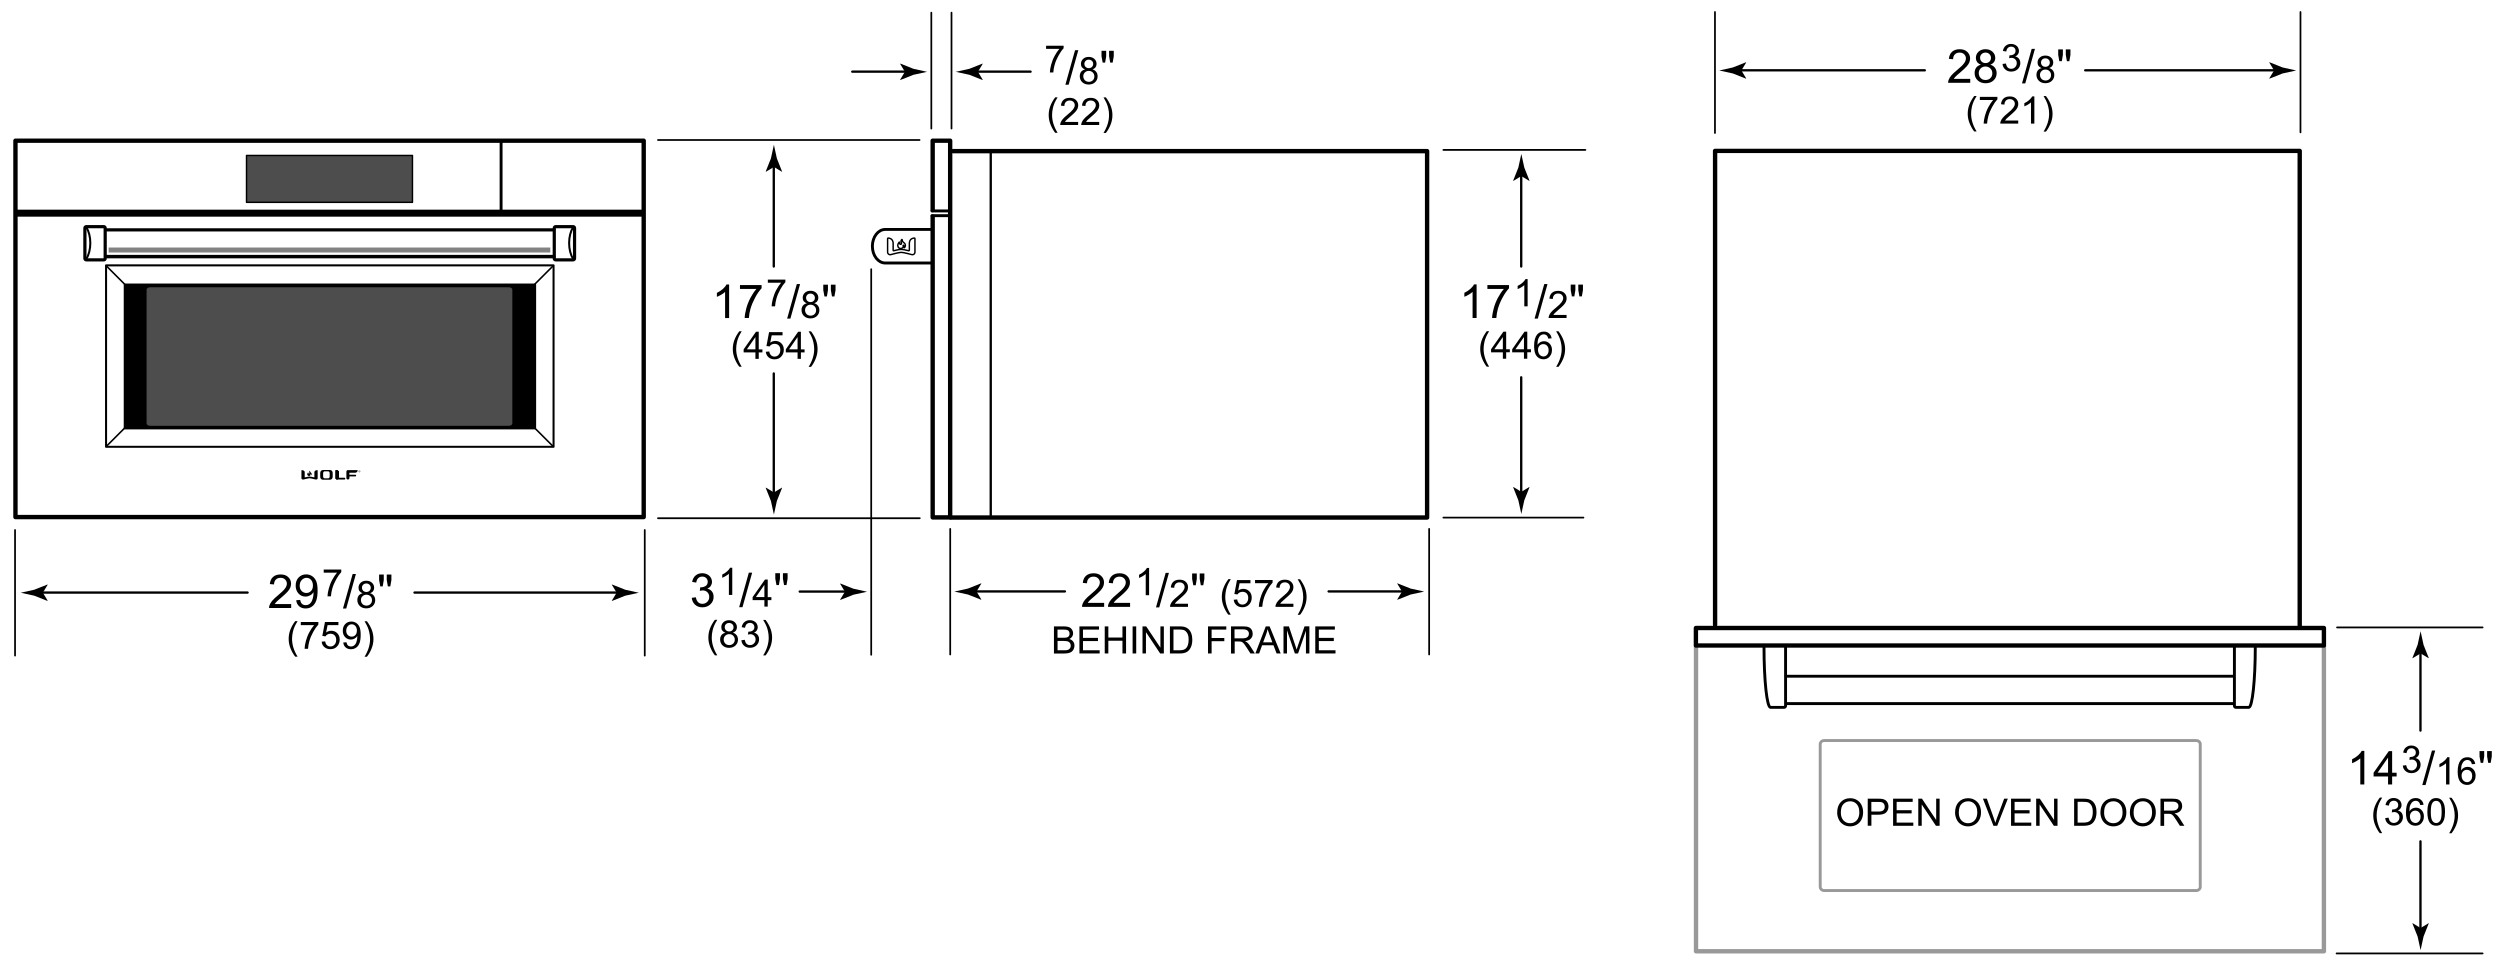 <svg version="1.1" id="Illus" xmlns="http://www.w3.org/2000/svg" x="0" y="0" width="428.77" height="165.83" xml:space="preserve" enable-background="new 0 0 428.77 165.83"><style>.st2,.st3,.st4,.st5,.st6{fill:none;stroke:#000;stroke-width:.4;stroke-linecap:round;stroke-linejoin:round}.st3,.st4,.st5,.st6{stroke-width:.3}.st4,.st5,.st6{stroke-width:.5}.st5,.st6{stroke-width:.75}.st6{stroke-width:.25}.st8{fill-rule:evenodd;clip-rule:evenodd}.st11,.st14,.st9{fill:none;stroke:#000;stroke-width:.35;stroke-linecap:round;stroke-linejoin:round}.st11,.st14{stroke-width:.275}.st14{stroke-width:.55}</style><polyline points="398.57,110.71 398.57,163.15 290.88,163.15 290.88,110.71" style="fill:none;stroke:#999;stroke-width:.75;stroke-linecap:round;stroke-linejoin:round"/><path d="M315.09 139.37c0-.77.21-1.38.62-1.81.42-.44.95-.66 1.61-.66.43 0 .82.1 1.16.31.35.21.61.49.79.86s.27.78.27 1.25-.1.89-.29 1.27c-.19.37-.46.65-.81.85-.35.19-.73.29-1.13.29-.44 0-.83-.11-1.17-.32-.34-.21-.61-.5-.78-.87s-.27-.76-.27-1.17zm.63.01c0 .56.15 1 .45 1.33.3.32.68.48 1.13.48.46 0 .85-.16 1.14-.49.3-.33.45-.79.45-1.39 0-.38-.06-.71-.19-.99s-.31-.5-.56-.66c-.25-.16-.52-.23-.83-.23-.44 0-.81.15-1.12.45-.31.3-.47.8-.47 1.5zM320.33 141.63v-4.65h1.76c.31 0 .54.02.71.04.23.04.42.11.58.22.15.11.28.26.37.45.09.19.14.4.14.63 0 .4-.13.73-.38 1s-.71.41-1.36.41h-1.19v1.89h-.63zm.62-2.44h1.2c.4 0 .68-.07.85-.22.17-.15.25-.36.25-.62 0-.19-.05-.36-.15-.5s-.23-.23-.39-.27c-.1-.03-.29-.04-.57-.04h-1.19v1.65zM324.68 141.63v-4.65h3.36v.55h-2.75v1.42h2.57v.55h-2.57v1.58h2.86v.55h-3.47zM329 141.63v-4.65h.63l2.44 3.65v-3.65h.59v4.65h-.63l-2.44-3.66v3.66H329zM335.31 139.37c0-.77.21-1.38.62-1.81.41-.44.95-.66 1.61-.66.43 0 .82.1 1.16.31s.61.49.79.86c.18.37.27.78.27 1.25s-.09.89-.29 1.27-.46.65-.81.85-.73.29-1.13.29c-.44 0-.83-.11-1.17-.32-.35-.21-.61-.5-.78-.87s-.27-.76-.27-1.17zm.64.01c0 .56.15 1 .45 1.33.3.32.68.48 1.13.48.46 0 .84-.16 1.14-.49.3-.33.45-.79.45-1.39 0-.38-.06-.71-.19-.99s-.32-.5-.56-.66c-.25-.16-.52-.23-.83-.23-.44 0-.81.15-1.12.45-.31.3-.47.8-.47 1.5zM341.89 141.63l-1.8-4.65h.67l1.21 3.38c.1.27.18.52.25.76.07-.25.16-.51.25-.76l1.26-3.38h.63l-1.82 4.65h-.65zM344.91 141.63v-4.65h3.36v.55h-2.75v1.42h2.57v.55h-2.57v1.58h2.86v.55h-3.47zM349.22 141.63v-4.65h.63l2.44 3.65v-3.65h.59v4.65h-.63l-2.44-3.66v3.66h-.59zM355.73 141.63v-4.65h1.6c.36 0 .64.02.83.07.27.06.49.17.68.33.25.21.43.47.55.79.12.32.18.69.18 1.11 0 .35-.04.67-.12.94-.08.27-.19.5-.32.68s-.27.32-.42.42-.34.18-.56.23-.47.08-.75.08h-1.67zm.61-.55h.99c.31 0 .55-.03.72-.09s.31-.14.42-.24c.15-.15.26-.34.34-.59.08-.25.12-.54.12-.9 0-.49-.08-.86-.24-1.12-.16-.26-.35-.44-.58-.53-.17-.06-.43-.09-.8-.09h-.98v3.56zM360.24 139.37c0-.77.21-1.38.62-1.81.41-.44.95-.66 1.61-.66.43 0 .82.1 1.16.31s.61.49.79.86c.18.37.27.78.27 1.25s-.09.89-.29 1.27-.46.65-.81.85-.73.29-1.13.29c-.44 0-.83-.11-1.17-.32-.34-.21-.61-.5-.78-.87s-.27-.76-.27-1.17zm.63.01c0 .56.15 1 .45 1.33.3.32.68.48 1.13.48.46 0 .84-.16 1.14-.49.3-.33.45-.79.45-1.39 0-.38-.06-.71-.19-.99s-.32-.5-.56-.66c-.25-.16-.52-.23-.83-.23-.44 0-.81.15-1.13.45-.3.3-.46.8-.46 1.5zM365.29 139.37c0-.77.21-1.38.62-1.81.42-.44.95-.66 1.61-.66.43 0 .82.1 1.16.31s.61.49.79.86c.18.37.27.78.27 1.25s-.09.89-.29 1.27-.46.65-.81.85c-.35.19-.73.29-1.13.29-.44 0-.83-.11-1.17-.32-.34-.21-.61-.5-.78-.87s-.27-.76-.27-1.17zm.64.01c0 .56.15 1 .45 1.33.3.32.68.48 1.13.48.46 0 .84-.16 1.14-.49.3-.33.45-.79.45-1.39 0-.38-.06-.71-.19-.99s-.32-.5-.56-.66c-.25-.16-.52-.23-.83-.23-.44 0-.81.15-1.12.45-.32.3-.47.8-.47 1.5zM370.54 141.63v-4.65h2.06c.42 0 .73.04.95.13.22.08.39.23.52.44s.19.45.19.7c0 .33-.11.61-.32.83-.21.23-.54.37-.99.43.16.08.29.16.37.23.18.17.35.37.51.62l.81 1.27h-.77l-.62-.97c-.18-.28-.33-.49-.44-.64-.12-.15-.22-.25-.31-.31s-.19-.1-.28-.12c-.07-.01-.18-.02-.34-.02h-.71v2.07h-.63zm.62-2.6h1.32c.28 0 .5-.03.66-.09.16-.06.28-.15.36-.28s.12-.27.12-.42c0-.22-.08-.4-.24-.54-.16-.14-.41-.21-.76-.21h-1.47v1.54z"/><path d="M377.36 127.64c0-.35-.29-.63-.64-.63h-63.9c-.35 0-.64.28-.64.63v24.46c0 .35.29.63.64.63h63.9c.35 0 .64-.28.64-.63v-24.46z" style="fill:none;stroke:#999;stroke-width:.5;stroke-linecap:round;stroke-linejoin:round"/><path d="M132.73 84.46l-1.37-.83-.03.05.89 2.24.51 2.34.51-2.34.89-2.24-.02-.05-1.38.83z"/><line class="st2" x1="132.71" y1="64.05" x2="132.71" y2="84.95"/><path d="M132.73 28.63l-1.37.83-.03-.05.89-2.24.51-2.34.51 2.34.89 2.24-.02.05-1.38-.83z"/><line class="st2" x1="132.71" y1="45.71" x2="132.71" y2="28.14"/><path d="M125.06 54.55h-.7v-4.48c-.17.16-.39.32-.67.48s-.52.28-.74.36v-.68c.39-.19.74-.41 1.03-.67s.5-.52.62-.77h.45v5.76zM126.91 49.57v-.68h3.71v.55c-.36.39-.73.9-1.08 1.55s-.63 1.3-.83 1.98c-.14.48-.23 1-.27 1.57h-.72c.01-.45.1-.99.27-1.63s.41-1.25.73-1.85.65-1.09 1.01-1.5h-2.82zM131.69 48.5v-.55h3.01v.44c-.3.32-.59.73-.88 1.26-.29.52-.52 1.06-.67 1.61-.11.39-.19.82-.22 1.28h-.59c.01-.37.08-.81.22-1.33s.33-1.02.59-1.5c.26-.48.53-.89.82-1.22h-2.28zM135 54.64l1.66-5.92h.56l-1.66 5.92H135zM138.37 52.02c-.24-.09-.41-.21-.53-.37s-.17-.35-.17-.58c0-.34.12-.62.36-.85.24-.23.57-.35.97-.35.41 0 .73.12.98.35s.37.52.37.86c0 .22-.06.4-.17.56s-.29.28-.52.37c.29.09.5.24.65.45.15.21.22.45.22.74 0 .4-.14.73-.42 1-.28.27-.65.41-1.11.41-.46 0-.83-.14-1.11-.41-.28-.27-.42-.61-.42-1.02 0-.3.08-.56.23-.76s.39-.32.67-.4zm-.3 1.18c0 .16.04.32.12.47s.19.27.34.35.32.12.49.12c.27 0 .5-.09.68-.26s.27-.4.27-.67c0-.28-.09-.5-.27-.68s-.41-.27-.69-.27c-.27 0-.49.09-.67.27s-.27.41-.27.67zm.18-2.14c0 .22.07.4.21.54s.33.21.55.21c.22 0 .4-.07.54-.21s.21-.31.21-.51c0-.21-.07-.39-.22-.53s-.33-.21-.54-.21c-.22 0-.4.07-.54.21-.13.13-.21.3-.21.5zM141.4 50.85l-.2-1.09v-.94h.8v.94l-.18 1.09h-.42zm1.29 0l-.19-1.09v-.94h.8v.94l-.19 1.09h-.42zM126.81 62.92c-.31-.4-.58-.86-.8-1.4-.22-.53-.33-1.09-.33-1.66 0-.5.08-.99.24-1.45.19-.54.48-1.07.88-1.6h.41c-.26.44-.43.75-.51.94-.13.29-.23.6-.3.91-.09.4-.14.79-.14 1.19 0 1.02.32 2.03.95 3.05h-.4zM129.56 61.55v-1.11h-2.02v-.52l2.12-3.02h.47v3.02h.63v.52h-.63v1.11h-.57zm0-1.64v-2.1l-1.46 2.1h1.46zM131.34 60.33l.6-.05c.04.29.15.51.31.66s.36.22.59.22c.28 0 .51-.1.7-.31.19-.21.29-.48.29-.83 0-.33-.09-.58-.27-.77s-.42-.28-.72-.28c-.18 0-.35.04-.5.12-.15.08-.26.19-.35.33l-.54-.07.45-2.39h2.31v.55h-1.86l-.25 1.25c.28-.19.57-.29.88-.29.41 0 .75.14 1.03.42.28.28.42.64.42 1.09 0 .42-.12.78-.37 1.09-.3.38-.71.56-1.22.56-.42 0-.77-.12-1.04-.36s-.42-.55-.46-.94zM136.79 61.55v-1.11h-2.02v-.52l2.12-3.02h.47v3.02h.63v.52h-.63v1.11h-.57zm0-1.64v-2.1l-1.46 2.1h1.46zM139.1 62.92h-.41c.63-1.02.95-2.03.95-3.05 0-.4-.05-.79-.14-1.18-.07-.32-.17-.62-.3-.91-.08-.19-.25-.51-.51-.95h.41c.4.53.69 1.06.88 1.6.16.46.24.94.24 1.45 0 .57-.11 1.12-.33 1.66-.21.51-.47.98-.79 1.38z"/><line class="st3" x1="112.85" y1="24.01" x2="157.71" y2="24.01"/><line class="st3" x1="112.85" y1="88.88" x2="157.75" y2="88.88"/><path d="M260.92 84.35l-1.37-.83-.03.05.89 2.24.51 2.34.51-2.34.89-2.24-.02-.05-1.38.83z"/><line class="st2" x1="260.9" y1="64.71" x2="260.9" y2="84.84"/><g><path d="M260.92 30.2l-1.37.83-.03-.05.89-2.24.51-2.34.51 2.34.89 2.24-.02.05-1.38-.83z"/><line class="st2" x1="260.9" y1="45.71" x2="260.9" y2="29.71"/></g><g><path d="M253.26 54.54h-.7v-4.48c-.17.16-.39.32-.67.48-.27.16-.52.28-.74.36v-.68c.39-.19.74-.41 1.03-.67.29-.26.5-.52.62-.77h.45v5.76zM255.1 49.57v-.68h3.71v.55c-.36.39-.73.9-1.08 1.55-.36.64-.63 1.3-.83 1.98-.14.48-.23 1-.27 1.57h-.72c.01-.45.1-.99.27-1.63.17-.64.41-1.25.73-1.85s.65-1.09 1.01-1.5h-2.82zM262 52.54h-.57V48.9c-.14.13-.32.26-.54.39-.22.13-.42.23-.6.29v-.55c.32-.15.6-.33.84-.55s.41-.42.51-.62h.36v4.68zM263.19 54.64l1.66-5.92h.56l-1.66 5.92h-.56zM268.68 53.99v.55h-3.08c0-.14.02-.27.07-.4.08-.21.2-.42.38-.62.17-.2.42-.44.75-.7.51-.41.85-.74 1.03-.99s.27-.47.27-.69c0-.23-.08-.42-.24-.57-.16-.16-.37-.23-.63-.23-.28 0-.5.08-.66.25s-.25.39-.25.69l-.59-.06c.04-.44.19-.77.45-1 .26-.23.61-.34 1.06-.34.45 0 .8.12 1.06.37s.39.55.39.92c0 .19-.04.37-.11.55s-.2.37-.38.57c-.18.2-.47.47-.88.82-.34.29-.56.48-.66.59-.1.1-.18.21-.24.31h2.26zM269.59 50.84l-.2-1.09v-.94h.8v.94l-.18 1.09h-.42zm1.29 0l-.19-1.09v-.94h.8v.94l-.19 1.09h-.42zM255 62.91c-.32-.4-.58-.86-.8-1.4-.22-.53-.33-1.08-.33-1.66 0-.5.08-.99.24-1.45.19-.54.48-1.07.88-1.6h.41c-.26.44-.43.75-.51.94-.13.29-.23.6-.3.91-.09.4-.14.79-.14 1.19 0 1.02.32 2.03.95 3.05h-.4zM257.75 61.54v-1.11h-2.02v-.53l2.12-3.02h.47v3.02h.63v.52h-.63v1.11h-.57zm0-1.64v-2.1l-1.46 2.1h1.46zM261.37 61.54v-1.11h-2.02v-.53l2.12-3.02h.47v3.02h.63v.52h-.63v1.11h-.57zm0-1.64v-2.1l-1.46 2.1h1.46zM266.11 58.03l-.57.04c-.05-.22-.12-.39-.22-.49-.15-.16-.34-.24-.57-.24-.18 0-.34.05-.48.15-.18.13-.32.32-.42.57-.1.25-.16.61-.16 1.08.14-.21.31-.36.5-.47.2-.1.41-.15.62-.15.38 0 .71.14.97.42s.4.64.4 1.09c0 .29-.06.56-.19.81s-.3.44-.52.58c-.22.13-.47.2-.75.2-.48 0-.86-.18-1.16-.53-.3-.35-.45-.93-.45-1.73 0-.9.17-1.55.5-1.96.29-.36.68-.53 1.17-.53.37 0 .67.1.9.31.25.2.39.49.43.85zm-2.33 2c0 .2.04.38.12.56.08.18.2.32.35.41.15.09.31.14.47.14.24 0 .45-.1.62-.29.17-.19.26-.46.26-.79 0-.32-.09-.57-.26-.76-.17-.19-.39-.28-.65-.28s-.48.09-.66.28-.25.43-.25.73zM267.3 62.91h-.41c.63-1.02.95-2.03.95-3.05 0-.4-.04-.79-.14-1.18-.07-.32-.17-.62-.3-.91-.08-.19-.25-.51-.51-.95h.41c.4.53.69 1.06.88 1.6.16.46.25.94.25 1.45 0 .57-.11 1.12-.33 1.66-.22.52-.49.98-.8 1.38z"/></g><line class="st3" x1="247.55" y1="25.71" x2="271.91" y2="25.71"/><line class="st3" x1="247.55" y1="88.77" x2="271.57" y2="88.77"/><g><line class="st3" x1="149.42" y1="46.17" x2="149.42" y2="112.3"/><path d="M144.91 101.48l-.83-1.37.05-.03 2.24.89c.78.17 1.56.34 2.34.52l-2.34.51-2.24.89-.05-.03.83-1.38z"/><line class="st2" x1="137.16" y1="101.46" x2="145.4" y2="101.46"/><g><path d="M118.64 102.53l.7-.09c.08.4.22.69.41.86s.43.26.71.26c.33 0 .61-.11.84-.34s.34-.51.34-.85c0-.32-.11-.59-.32-.8s-.48-.31-.8-.31c-.13 0-.3.03-.5.08l.08-.62c.05 0 .08.01.11.01.3 0 .57-.08.81-.23s.36-.4.36-.72c0-.26-.09-.47-.26-.64s-.4-.25-.68-.25c-.27 0-.5.09-.68.26s-.3.43-.35.77l-.7-.12c.09-.47.28-.84.59-1.1s.68-.39 1.14-.39c.31 0 .6.07.86.2s.46.32.6.55.21.48.21.74c0 .25-.07.47-.2.68s-.33.36-.59.48c.34.08.6.24.79.49s.28.55.28.92c0 .5-.18.92-.55 1.27s-.83.52-1.38.52c-.5 0-.92-.15-1.25-.45s-.52-.71-.57-1.18zM125.58 102.04h-.57V98.4c-.14.13-.32.26-.54.39-.22.13-.42.23-.6.3v-.55c.32-.15.6-.33.84-.55.24-.21.41-.42.51-.62h.37v4.67zM126.77 104.14l1.66-5.92h.57l-1.66 5.92h-.57zM131.1 104.04v-1.11h-2.02v-.52l2.12-3.01h.47v3.01h.63v.52h-.63v1.11h-.57zm0-1.64v-2.1l-1.46 2.1h1.46zM133.17 100.34l-.2-1.09v-.94h.8v.94l-.18 1.09h-.42zm1.3 0l-.19-1.09v-.94h.8v.94l-.19 1.09h-.42zM122.62 112.41c-.32-.4-.58-.86-.8-1.4s-.33-1.09-.33-1.66c0-.5.08-.99.24-1.45.19-.54.48-1.07.88-1.6h.41c-.26.44-.43.75-.51.94-.13.29-.23.6-.3.91-.09.4-.14.79-.14 1.19 0 1.02.32 2.03.95 3.05h-.4zM124.41 108.52c-.24-.09-.41-.21-.53-.37s-.17-.35-.17-.58c0-.34.12-.62.36-.85s.57-.35.97-.35c.41 0 .73.12.98.35.25.24.37.52.37.86 0 .22-.06.4-.17.56-.11.16-.29.28-.52.37.29.09.5.24.65.45.15.21.22.46.22.74 0 .4-.14.73-.42 1-.28.27-.65.41-1.11.41-.46 0-.83-.14-1.11-.41-.28-.27-.42-.61-.42-1.02 0-.3.08-.56.23-.76s.39-.33.67-.4zm-.29 1.18c0 .16.04.32.12.47s.19.27.34.35c.15.08.32.12.49.12.27 0 .5-.09.68-.26.18-.17.27-.4.27-.67 0-.28-.09-.5-.27-.68s-.41-.27-.69-.27c-.27 0-.49.09-.67.27s-.27.4-.27.67zm.18-2.15c0 .22.07.4.21.54.14.14.33.21.55.21.22 0 .4-.07.54-.21s.21-.31.21-.51c0-.21-.07-.39-.22-.53s-.33-.21-.54-.21c-.22 0-.4.07-.54.21-.14.13-.21.3-.21.5zM127.15 109.81l.57-.08c.07.32.18.56.33.7s.35.21.58.21c.27 0 .5-.09.68-.28.19-.19.28-.42.28-.69 0-.26-.09-.48-.26-.65-.17-.17-.39-.25-.65-.25-.11 0-.24.02-.4.06l.06-.5c.04 0 .07.01.09.01.24 0 .46-.06.66-.19.19-.13.29-.32.29-.59 0-.21-.07-.38-.21-.52s-.32-.21-.55-.21c-.22 0-.41.07-.56.21-.15.14-.24.35-.29.63l-.57-.1c.07-.38.23-.68.48-.89.25-.21.56-.32.92-.32.25 0 .49.05.7.16.21.11.38.26.49.45s.17.39.17.6c0 .2-.05.38-.16.55-.11.17-.27.3-.48.39.27.06.49.19.64.39s.23.45.23.75c0 .41-.15.75-.44 1.03-.3.28-.67.42-1.12.42-.41 0-.75-.12-1.02-.36-.27-.23-.42-.54-.46-.93zM131.3 112.41h-.41c.63-1.02.95-2.03.95-3.05 0-.4-.05-.79-.14-1.18-.07-.32-.17-.62-.3-.91-.08-.19-.25-.51-.51-.95h.41c.4.53.69 1.06.88 1.6.16.46.24.94.24 1.45 0 .57-.11 1.12-.33 1.66-.21.51-.48.98-.79 1.38z"/></g></g><g><path d="M415.15 159.16l-1.37-.83-.03.05.89 2.24.51 2.34.51-2.34.89-2.24-.02-.05-1.38.83z"/><line class="st2" x1="415.13" y1="144.3" x2="415.13" y2="159.65"/><g><path d="M415.15 112.06l-1.37.83-.03-.05.89-2.24.51-2.34.51 2.34.89 2.24-.02.05-1.38-.83z"/><line class="st2" x1="415.13" y1="125.3" x2="415.13" y2="111.56"/></g></g><line class="st3" x1="425.79" y1="163.52" x2="400.74" y2="163.52"/><line class="st3" x1="400.82" y1="107.61" x2="425.79" y2="107.61"/><g><path d="M405.51 134.54h-.7v-4.48c-.17.16-.39.32-.67.48-.28.16-.52.28-.74.36v-.68c.39-.18.74-.41 1.03-.67.29-.26.5-.52.62-.77h.45v5.76zM409.57 134.54v-1.37h-2.48v-.64l2.61-3.71h.57v3.71h.77v.64h-.77v1.37h-.7zm0-2.02v-2.58l-1.79 2.58h1.79zM412.1 131.31l.57-.08c.07.32.18.56.33.7.16.14.35.21.58.21.27 0 .5-.09.68-.28.18-.19.28-.42.28-.69 0-.26-.09-.48-.26-.65-.17-.17-.39-.25-.65-.25-.11 0-.24.02-.4.06l.06-.5c.04 0 .07.01.09.01.24 0 .46-.06.66-.19s.29-.32.29-.59c0-.21-.07-.38-.21-.52s-.33-.21-.55-.21c-.22 0-.41.07-.55.21-.15.14-.24.35-.29.63l-.57-.1c.07-.38.23-.68.48-.89.25-.21.55-.32.92-.32.25 0 .49.05.7.16.21.11.38.26.49.45s.17.39.17.6c0 .2-.05.38-.16.55-.11.17-.27.3-.48.39.28.06.49.19.64.39s.23.45.23.75c0 .41-.15.75-.44 1.03-.3.28-.67.42-1.12.42-.41 0-.75-.12-1.02-.36-.28-.22-.43-.54-.47-.93zM415.44 134.64l1.66-5.92h.56l-1.66 5.92h-.56zM420.09 134.54h-.57v-3.64c-.14.13-.32.26-.54.39-.22.13-.42.23-.6.3v-.55c.32-.15.6-.33.84-.55.24-.21.41-.42.51-.62h.37v4.67zM424.52 131.03l-.57.04c-.05-.22-.12-.39-.22-.49-.16-.16-.35-.24-.57-.24-.18 0-.34.05-.48.15-.18.13-.32.32-.43.57-.1.25-.16.61-.16 1.08.14-.21.31-.37.5-.47.2-.1.41-.15.63-.15.38 0 .71.14.97.42s.4.64.4 1.09c0 .29-.06.56-.19.81s-.3.44-.52.58c-.22.13-.47.2-.75.2-.48 0-.86-.17-1.17-.53-.3-.35-.45-.93-.45-1.73 0-.9.17-1.55.5-1.96.29-.36.68-.53 1.17-.53.37 0 .67.1.9.31.25.2.39.49.44.85zm-2.34 2c0 .2.04.39.12.57s.2.32.35.41c.15.09.31.14.47.14.24 0 .45-.1.62-.29.17-.19.26-.46.26-.79 0-.32-.09-.58-.26-.76-.17-.18-.39-.28-.65-.28s-.48.09-.66.28c-.16.18-.25.42-.25.72zM425.46 130.84l-.2-1.09v-.94h.8v.94l-.18 1.09h-.42zm1.29 0l-.19-1.09v-.94h.8v.94l-.19 1.09h-.42zM408.16 142.91c-.32-.4-.58-.86-.8-1.4s-.33-1.09-.33-1.66c0-.5.08-.99.24-1.45.19-.54.49-1.07.88-1.6h.41c-.26.44-.42.75-.51.94-.13.29-.23.6-.3.91-.09.4-.14.79-.14 1.19 0 1.02.32 2.03.95 3.05h-.4zM409.08 140.31l.57-.08c.07.32.18.56.33.7.16.14.35.21.58.21.27 0 .5-.09.68-.28.19-.19.28-.42.28-.69 0-.26-.08-.48-.26-.65-.17-.17-.39-.25-.65-.25-.11 0-.24.02-.4.06l.06-.5c.04 0 .07.01.09.01.24 0 .46-.06.66-.19s.29-.32.29-.59c0-.21-.07-.38-.21-.52s-.32-.21-.55-.21c-.22 0-.41.07-.56.21-.15.14-.24.35-.29.63l-.57-.1c.07-.38.23-.68.48-.89.25-.21.56-.32.92-.32.25 0 .49.05.7.16.21.11.38.26.49.45s.17.39.17.6c0 .2-.05.38-.16.55-.11.17-.27.3-.48.39.27.06.49.19.64.39s.23.45.23.75c0 .41-.15.75-.44 1.03-.3.28-.67.42-1.12.42-.41 0-.75-.12-1.02-.36s-.42-.54-.46-.93zM415.66 138.03l-.57.04c-.05-.22-.12-.39-.22-.49-.15-.16-.34-.24-.57-.24-.18 0-.34.05-.48.15-.18.13-.32.32-.43.57s-.16.61-.16 1.08c.14-.21.31-.37.5-.47.2-.1.41-.15.62-.15.38 0 .71.14.97.42s.4.64.4 1.09c0 .29-.06.56-.19.81s-.3.44-.52.58c-.22.13-.47.2-.75.2-.48 0-.86-.17-1.17-.53-.3-.35-.45-.93-.45-1.73 0-.9.17-1.55.5-1.96.29-.36.68-.53 1.17-.53.37 0 .67.1.9.31.26.2.4.49.45.85zm-2.34 2c0 .2.04.39.13.57.08.18.2.32.35.41.15.09.31.14.47.14.24 0 .45-.1.62-.29.17-.19.26-.46.26-.79 0-.32-.09-.58-.26-.76-.17-.18-.39-.28-.65-.28s-.48.09-.66.28c-.17.18-.26.42-.26.72zM416.31 139.25c0-.55.06-.99.17-1.33.11-.33.28-.59.5-.78.22-.18.5-.27.84-.27.25 0 .47.05.66.15s.34.25.47.44c.12.19.22.42.29.69.07.27.1.64.1 1.1 0 .55-.06.99-.17 1.32-.11.33-.28.59-.5.78-.22.18-.5.27-.85.27-.45 0-.8-.16-1.06-.48-.3-.39-.45-1.02-.45-1.89zm.59 0c0 .76.09 1.27.27 1.53s.4.38.66.38.48-.13.66-.38.27-.76.27-1.52c0-.77-.09-1.27-.27-1.53s-.4-.38-.67-.38c-.26 0-.47.11-.63.33-.2.28-.29.8-.29 1.57zM420.46 142.91h-.41c.63-1.02.95-2.03.95-3.05 0-.4-.05-.79-.14-1.18-.07-.32-.17-.62-.3-.91-.08-.19-.25-.51-.51-.95h.41c.4.53.69 1.06.88 1.6.16.46.24.94.24 1.45 0 .57-.11 1.12-.33 1.66-.21.52-.48.98-.79 1.38z"/></g><line class="st4" x1="159.84" y1="36.18" x2="162.97" y2="36.18"/><line class="st4" x1="159.84" y1="36.99" x2="162.97" y2="36.99"/><g><polyline class="st5" points="162.96,88.53 162.96,24.13 159.96,24.13 159.96,36.02"/><polyline class="st5" points="162.96,88.74 159.96,88.74 159.96,37.13"/></g><polyline class="st5" points="398.57,107.71 290.86,107.71 290.86,110.71 398.57,110.71 398.57,107.71"/><g><path d="M179.41 8.39v-.55h3.01v.44c-.3.31-.59.73-.88 1.26-.29.52-.52 1.06-.67 1.61-.11.39-.19.82-.22 1.28h-.59c.01-.37.08-.81.22-1.33s.33-1.02.59-1.5.53-.89.82-1.22h-2.28zM182.72 14.53l1.66-5.92h.56l-1.66 5.92h-.56zM186.09 11.91c-.24-.09-.41-.21-.53-.37s-.17-.35-.17-.58c0-.34.12-.62.36-.85.24-.23.57-.35.97-.35.41 0 .73.12.98.35s.37.52.37.86c0 .22-.06.4-.17.56-.11.16-.29.28-.52.37.29.09.5.24.65.45.15.21.22.46.22.74 0 .4-.14.73-.42 1-.28.27-.65.41-1.11.41-.46 0-.83-.14-1.11-.41s-.42-.61-.42-1.02c0-.3.08-.56.23-.76s.39-.32.67-.4zm-.3 1.18c0 .16.04.32.12.47s.19.27.34.35.32.13.49.13c.27 0 .5-.09.68-.26s.27-.4.27-.67-.09-.5-.27-.68c-.18-.18-.41-.27-.69-.27-.27 0-.49.09-.67.27s-.27.4-.27.66zm.19-2.15c0 .22.07.4.21.54s.33.21.55.21c.22 0 .4-.07.54-.21s.21-.31.21-.51c0-.21-.07-.39-.22-.53-.14-.14-.33-.21-.54-.21-.22 0-.4.07-.54.21-.14.14-.21.31-.21.5zM189.12 10.74l-.2-1.09v-.94h.8v.94l-.18 1.09h-.42zm1.29 0l-.19-1.09v-.94h.8v.94l-.19 1.09h-.42zM180.99 22.8c-.31-.4-.58-.86-.8-1.4-.22-.53-.33-1.08-.33-1.66 0-.5.08-.99.24-1.45.19-.54.48-1.07.88-1.6h.41c-.26.44-.43.75-.51.94-.13.29-.23.6-.3.91-.09.4-.14.79-.14 1.19 0 1.02.32 2.03.95 3.05h-.4zM184.91 20.89v.55h-3.08c0-.14.02-.27.07-.4.08-.21.2-.42.38-.62.17-.2.42-.44.75-.7.51-.41.85-.74 1.03-.99s.27-.47.27-.69c0-.23-.08-.42-.24-.57-.16-.16-.37-.23-.63-.23-.27 0-.5.08-.66.25s-.25.39-.25.69l-.59-.06c.04-.44.19-.77.45-1s.61-.34 1.06-.34c.45 0 .8.12 1.06.37s.39.55.39.92c0 .19-.04.37-.11.55s-.2.37-.38.57c-.18.2-.47.47-.88.82-.34.29-.56.48-.66.59-.1.1-.18.21-.24.31h2.26zM188.52 20.89v.55h-3.08c0-.14.02-.27.07-.4.08-.21.2-.42.38-.62.17-.2.42-.44.75-.7.51-.41.85-.74 1.03-.99s.27-.47.27-.69c0-.23-.08-.42-.24-.57-.16-.16-.37-.23-.63-.23-.28 0-.5.08-.66.25s-.25.39-.25.69l-.59-.06c.04-.44.19-.77.45-1 .26-.23.61-.34 1.06-.34.45 0 .8.12 1.06.37s.39.55.39.92c0 .19-.04.37-.11.55s-.2.37-.38.57c-.18.2-.47.47-.88.82-.34.29-.56.48-.66.59s-.18.21-.24.31h2.26zM189.67 22.8h-.41c.63-1.02.95-2.03.95-3.05 0-.4-.04-.79-.14-1.18-.07-.32-.17-.62-.3-.91-.08-.19-.25-.51-.51-.95h.41c.4.53.69 1.06.88 1.6.16.46.24.94.24 1.45 0 .57-.11 1.12-.33 1.66-.21.52-.48.99-.79 1.38z"/></g><line class="st3" x1="159.73" y1="2.17" x2="159.73" y2="22.05"/><g><path d="M155.2 12.31l-.83-1.37.05-.03 2.24.89c.78.17 1.56.34 2.34.52l-2.34.51-2.24.89-.05-.03.83-1.38z"/><line class="st2" x1="146.17" y1="12.29" x2="155.69" y2="12.29"/><g><path d="M167.72 12.31l.83-1.37-.05-.03-2.24.89c-.78.17-1.56.34-2.34.52l2.34.51 2.24.89.05-.03-.83-1.38z"/><line class="st2" x1="176.75" y1="12.29" x2="167.23" y2="12.29"/></g></g><line class="st3" x1="163.19" y1="2.17" x2="163.19" y2="22.05"/><polyline class="st5" points="163.46,25.92 244.76,25.92 244.76,88.76 163.09,88.76"/><line class="st2" x1="169.92" y1="26.13" x2="169.92" y2="88.48"/><polyline class="st5" points="294.15,107.17 294.15,25.88 394.42,25.88 394.42,107.55"/><g><path d="M7.35 101.65l.83-1.37-.05-.03-2.24.89c-.78.17-1.56.34-2.34.52l2.34.51 2.24.89.05-.03-.83-1.38z"/><line class="st2" x1="42.46" y1="101.63" x2="6.86" y2="101.63"/><path d="M105.76 101.65l-.83-1.37.05-.03 2.24.89c.78.17 1.56.34 2.34.52l-2.34.51-2.24.89-.05-.03.83-1.38z"/><line class="st2" x1="71.09" y1="101.63" x2="106.25" y2="101.63"/><g><path d="M49.94 103.6v.68h-3.79c-.01-.17.02-.33.08-.49.1-.26.25-.51.46-.76s.52-.54.92-.87c.62-.51 1.04-.92 1.26-1.21s.33-.58.33-.85c0-.28-.1-.51-.3-.71s-.46-.29-.78-.29c-.34 0-.61.1-.81.3s-.31.48-.31.84l-.72-.07c.05-.54.24-.95.56-1.23s.76-.42 1.3-.42c.55 0 .98.15 1.3.46s.48.68.48 1.13c0 .23-.05.45-.14.68s-.25.45-.47.7-.58.58-1.08 1.01c-.42.35-.69.59-.81.72s-.22.25-.3.38h2.82zM50.8 102.95l.68-.06c.06.32.17.55.33.69s.37.21.62.21c.22 0 .41-.05.57-.15s.3-.23.4-.4.19-.39.26-.67.11-.57.11-.86v-.14c-.14.22-.33.41-.58.54s-.51.21-.79.21c-.47 0-.88-.17-1.2-.52s-.49-.8-.49-1.36c0-.58.17-1.05.51-1.4s.77-.53 1.29-.53c.37 0 .71.1 1.02.3s.54.49.7.86.24.91.24 1.61c0 .73-.08 1.31-.24 1.75s-.4.76-.71.99-.68.34-1.1.34c-.45 0-.81-.12-1.1-.37s-.47-.59-.52-1.04zm2.87-2.53c0-.4-.11-.72-.32-.96s-.47-.36-.78-.36c-.31 0-.58.13-.82.38s-.35.59-.35.99c0 .36.11.66.33.89s.49.34.81.34c.33 0 .59-.11.8-.34.23-.22.33-.54.33-.94zM55.52 98.23v-.55h3.01v.44c-.3.32-.59.73-.88 1.26s-.52 1.06-.67 1.61c-.11.39-.19.82-.22 1.28h-.59c.01-.37.08-.81.22-1.33s.33-1.02.59-1.5c.26-.48.53-.89.82-1.22h-2.28zM58.82 104.37l1.66-5.92h.56l-1.66 5.92h-.56zM62.19 101.75c-.24-.09-.41-.21-.53-.37s-.17-.35-.17-.58c0-.34.12-.62.36-.85s.57-.35.97-.35c.41 0 .73.12.98.35.25.24.37.52.37.86 0 .22-.06.4-.17.56-.11.16-.29.28-.52.37.29.09.5.24.65.45.15.21.22.46.22.74 0 .4-.14.73-.42 1-.28.27-.65.41-1.11.41-.46 0-.83-.14-1.11-.41-.28-.27-.42-.61-.42-1.02 0-.3.08-.56.23-.76s.39-.33.67-.4zm-.29 1.18c0 .16.04.32.12.47s.19.27.34.35c.15.08.32.12.49.12.27 0 .5-.09.68-.26.18-.18.27-.4.27-.67 0-.28-.09-.5-.27-.68s-.43-.26-.7-.26c-.27 0-.49.09-.67.27s-.26.39-.26.66zm.18-2.15c0 .22.07.4.21.54.14.14.33.21.55.21.22 0 .4-.07.54-.21s.21-.31.21-.51c0-.21-.07-.38-.22-.53-.15-.14-.33-.21-.54-.21-.22 0-.4.07-.54.21-.14.14-.21.31-.21.5zM65.22 100.57l-.2-1.09v-.94h.8v.94l-.18 1.09h-.42zm1.3 0l-.19-1.09v-.94h.8v.94l-.19 1.09h-.42zM50.64 112.64c-.31-.4-.58-.86-.8-1.4-.22-.53-.33-1.09-.33-1.66 0-.5.08-.99.24-1.45.19-.54.48-1.07.88-1.6h.41c-.26.44-.43.75-.51.94-.13.29-.23.6-.3.91-.09.4-.14.79-.14 1.19 0 1.02.32 2.04.95 3.05h-.4zM51.59 107.23v-.55h3.01v.44c-.3.32-.59.73-.88 1.26s-.52 1.06-.67 1.61c-.11.39-.19.82-.22 1.28h-.59c.01-.37.08-.81.22-1.33s.33-1.02.59-1.5.53-.89.82-1.22h-2.28zM55.17 110.05l.6-.05c.04.29.15.51.31.66.16.15.36.22.59.22.28 0 .51-.1.7-.31.19-.21.29-.48.29-.83 0-.33-.09-.58-.27-.77s-.42-.28-.72-.28c-.18 0-.35.04-.5.12-.15.08-.26.19-.35.33l-.54-.07.45-2.39h2.31v.54h-1.86l-.25 1.25c.28-.19.57-.29.88-.29.41 0 .75.14 1.03.42s.42.64.42 1.09c0 .42-.12.79-.37 1.09-.3.38-.71.56-1.22.56-.42 0-.77-.12-1.04-.36-.27-.22-.43-.54-.46-.93zM58.87 110.2l.55-.05c.05.26.14.45.27.56.13.12.3.17.5.17.18 0 .33-.04.46-.12.13-.08.24-.19.33-.32.08-.13.16-.32.21-.54s.09-.46.09-.7v-.12c-.11.18-.27.33-.47.44-.2.11-.41.17-.64.17-.38 0-.71-.14-.98-.42s-.4-.65-.4-1.1c0-.47.14-.85.42-1.14s.63-.43 1.05-.43c.3 0 .58.08.83.24.25.16.44.4.57.7.13.3.2.74.2 1.31 0 .59-.06 1.07-.19 1.42-.13.35-.32.62-.58.8-.25.18-.55.28-.9.28-.36 0-.66-.1-.89-.3-.25-.2-.39-.49-.43-.85zm2.34-2.06c0-.33-.09-.59-.26-.78s-.38-.29-.63-.29-.48.1-.66.31c-.19.21-.28.48-.28.81 0 .3.09.54.27.72.18.18.4.28.66.28s.48-.09.65-.28c.16-.18.25-.44.25-.77zM62.93 112.64h-.41c.63-1.02.95-2.03.95-3.05 0-.4-.05-.79-.14-1.18-.07-.32-.17-.62-.3-.91-.08-.19-.25-.51-.51-.95h.41c.4.53.69 1.06.88 1.6.16.46.24.94.24 1.45 0 .57-.11 1.12-.33 1.66-.21.52-.48.98-.79 1.38z"/></g><line class="st3" x1="2.58" y1="90.9" x2="2.58" y2="112.44"/><line class="st3" x1="110.58" y1="90.9" x2="110.58" y2="112.44"/></g><g><line class="st4" x1="383.08" y1="115.98" x2="306.35" y2="115.98"/><line class="st4" x1="306.36" y1="120.67" x2="383.11" y2="120.67"/><path class="st4" d="M306.24 110.92v10.13c0 .15-.12.27-.26.27h-2.33M303.65 121.31c-.61 0-1.11-4.65-1.11-10.38"/><g><path class="st4" d="M385.69 121.32h-2.21c-.14 0-.26-.12-.26-.27v-10.21M385.69 121.31c.61 0 1.11-4.65 1.11-10.38"/></g></g><g><path class="st4" d="M159.76 39.35h-7.93c-1.22 0-2.21 1.29-2.21 2.88 0 1.59.99 2.88 2.21 2.88h7.86"/><path class="st6" d="M154.35 42.61c-.2-.04-.35-.25-.37-.44-.01-.11-.02-.21.08-.4.07-.14.19-.28.21-.25.03.04-.02.15.04.29.06.16.26.11.29.01.04-.15-.07-.3-.07-.45 0-.14.16-.36.19-.3.04.06-.03.31.26.52.25.17.33.37.29.59-.04.22-.16.34-.21.32-.02-.01.05-.15 0-.29-.05-.14-.16-.21-.17-.18 0 .02.09.29-.07.47-.09.07-.26.16-.47.11z"/><path class="st6" d="M154.57 43.28c.36 0 1.77.37 1.81.39.16.04.3-.02.38-.08.08-.06.16-.18.16-.34v-2.34c0-.03-.01-.05-.03-.07-.02-.01-.06-.01-.08-.01-.54.03-.85.36-.85.94v1.17c0 .04-.04.08-.08.07-.25-.06-.94-.23-1.31-.24-.37 0-1.07.17-1.31.24-.04.01-.08-.03-.08-.07v-1.17c0-.57-.31-.91-.84-.94-.03 0-.07 0-.08.01-.02.02-.03.04-.03.07v2.34c0 .15.08.27.16.34.08.06.22.12.38.08.03-.01 1.44-.39 1.8-.39z"/></g><g><line x1="2.82" y1="36.56" x2="110.23" y2="36.56" style="fill:none;stroke:#000;stroke-width:1.2"/><rect x="2.65" y="24.13" class="st5" width="107.75" height="64.55"/><path d="M61.46 80.84c0-.09.08-.17.17-.17.09 0 .17.07.17.17 0 .09-.07.17-.17.17-.09 0-.17-.07-.17-.17zm.31 0c0-.08-.06-.15-.14-.15-.08 0-.14.06-.14.15 0 .08.06.15.14.15.08 0 .14-.06.14-.15zm-.06.1h-.03l-.05-.09h-.04v.09h-.02v-.19h.08c.05 0 .07.02.07.05 0 .04-.03.05-.06.05l.05.09zm-.08-.11c.03 0 .07 0 .07-.04 0-.03-.03-.03-.05-.03h-.05v.07h.03z"/><path class="st8" d="M53.15 80.72s-.01.14.13.29c.14.15.3.32.09.52 0 0 .02-.14-.07-.21 0 0-.04-.02-.05.02-.01.04.04.25-.18.29-.21.04-.32-.12-.32-.12s-.18-.25.12-.51c0 0 0 .2.08.23s.12-.07.12-.07.01-.12-.03-.23c-.04-.11.11-.21.11-.21z"/><path class="st8" d="M54.39 80.63c-.08 0-.47.05-.47.37v.81s.01.08-.1.05-.58-.12-.58-.12-.06-.01-.15-.01c-.1 0-.15.01-.15.01s-.47.09-.58.12c-.11.03-.1-.05-.1-.05V81c0-.32-.39-.37-.47-.37-.09 0-.09.05-.09.05v1.36s0 .21.3.21c0 0 .67-.15.83-.19.16-.04.23-.04.26-.04s.1 0 .26.04.83.19.83.19c.3 0 .3-.21.3-.21v-1.36c-.01 0-.01-.05-.09-.05zM58.17 81.94s-.05 0-.05-.07V80.99c0-.32-.39-.36-.47-.36-.09 0-.09.05-.09.05v1.35s0 .21.3.21"/><path class="st8" d="M58.17 81.94s-.05 0-.05-.07V80.99c0-.32-.39-.36-.47-.36-.09 0-.09.05-.09.05v1.35s0 .21.3.21"/><path class="st8" d="M58.17 81.94s-.05 0-.05-.07V80.99c0-.32-.39-.36-.47-.36-.09 0-.09.05-.09.05v1.35s0 .21.3.21h1.24s.12 0 .12-.15-.12-.15-.12-.15h-.93zM60.96 81.71h-.97c-.06 0-.06.05-.06.05v.25s0 .23-.26.23-.26-.23-.26-.23V80.9c0-.27.23-.27.23-.27h1.64s.06 0 .06.07c0 .06-.07.38-.45.38h-.91c-.06 0-.06.04-.06.04v.26c0 .04.04.04.04.04h1s.12 0 .12.15c0 .14-.12.14-.12.14z"/><path d="M57.06 81.74s.02.54-.51.54h-1.12c-.54 0-.51-.54-.51-.54v-.59s-.02-.54.51-.54h1.12c.54 0 .51.54.51.54v.59zm-.52-.56c0-.06 0-.34-.28-.34h-.56c-.28 0-.28.29-.28.34v.52c0 .05 0 .34.28.34h.56c.28 0 .28-.29.28-.34v-.52z"/><g><rect x="18.19" y="45.51" class="st9" width="76.75" height="31.12"/><rect x="21.42" y="48.83" width="70.33" height="24.62" style="stroke:#000;stroke-width:.4;stroke-linecap:round;stroke-linejoin:round"/><line class="st11" x1="18.25" y1="76.54" x2="21.42" y2="73.37"/><line class="st11" x1="91.67" y1="48.79" x2="94.84" y2="45.62"/><line class="st11" x1="94.84" y1="76.54" x2="91.67" y2="73.37"/><line class="st11" x1="21.42" y1="48.79" x2="18.25" y2="45.62"/><path d="M87.88 72.6c0 .24-.26.43-.59.43H25.73c-.32 0-.59-.19-.59-.43V49.7c0-.24.26-.43.59-.43h61.55c.33 0 .59.19.59.43v22.9z" style="fill:#4d4d4d"/></g><line x1="18.63" y1="42.88" x2="94.38" y2="42.88" style="fill:none;stroke:#828282;stroke-width:.856"/><g><line class="st14" x1="94.97" y1="39.42" x2="18.14" y2="39.42"/><line x1="18.15" y1="44.01" x2="94.97" y2="44.01" style="fill:none;stroke:#000;stroke-width:.6;stroke-linecap:round;stroke-linejoin:round"/></g><g><path class="st14" d="M18.04 44.32c0 .14-.11.25-.24.25h-2.99c-.13 0-.25-.11-.25-.25v-5.2c0-.14.11-.25.25-.25h2.99c.13 0 .24.11.24.25v5.2z"/><path class="st9" d="M14.82 38.98c.42.71.67 1.66.67 2.71s-.25 2-.67 2.71"/></g><g><path class="st14" d="M95.06 44.32c0 .14.11.25.24.25h2.99c.13 0 .25-.11.25-.25v-5.2c0-.14-.11-.25-.25-.25H95.3c-.13 0-.24.11-.24.25v5.2z"/><path class="st9" d="M98.28 38.98c-.42.71-.67 1.66-.67 2.71s.25 2 .67 2.71"/></g><rect x="42.28" y="26.66" width="28.46" height="8.04" style="fill:#4d4d4d;stroke:#000;stroke-width:.25;stroke-linecap:round;stroke-linejoin:round"/><line class="st4" x1="85.94" y1="24.4" x2="85.94" y2="36.45"/></g><g><path d="M337.91 13.52v.68h-3.79c0-.17.02-.33.08-.49.1-.26.25-.51.46-.76.21-.25.52-.54.92-.87.62-.51 1.04-.91 1.26-1.21s.33-.58.33-.85c0-.28-.1-.51-.3-.71s-.46-.29-.78-.29c-.34 0-.61.1-.81.3s-.31.48-.31.84l-.72-.07c.05-.54.24-.95.56-1.23.32-.28.76-.42 1.3-.42.55 0 .98.15 1.3.46s.48.68.48 1.13c0 .23-.05.45-.14.68s-.25.45-.47.7c-.22.24-.58.58-1.08 1.01-.42.35-.69.59-.81.72-.12.13-.22.25-.3.38h2.82zM339.74 11.09c-.29-.11-.51-.26-.65-.46s-.21-.44-.21-.71c0-.42.15-.77.45-1.05.3-.28.7-.43 1.2-.43s.9.15 1.21.44.46.64.46 1.06c0 .27-.07.5-.21.69-.14.2-.35.35-.63.46.35.11.62.3.8.55s.28.56.28.91c0 .49-.17.9-.52 1.23-.35.33-.8.5-1.37.5-.56 0-1.02-.17-1.37-.5-.35-.33-.52-.75-.52-1.25 0-.37.09-.68.28-.94.18-.23.45-.4.8-.5zm-.37 1.46c0 .2.05.39.14.58.1.19.24.33.42.44s.39.15.61.15c.34 0 .61-.11.83-.32s.33-.49.33-.82c0-.34-.11-.62-.34-.84-.22-.22-.51-.33-.85-.33-.33 0-.6.11-.82.33-.21.21-.32.48-.32.81zm.23-2.65c0 .27.09.49.26.66.17.17.4.26.68.26.27 0 .49-.09.67-.26.17-.17.26-.38.26-.63 0-.26-.09-.47-.27-.65-.18-.18-.4-.26-.67-.26s-.49.09-.67.26c-.17.18-.26.38-.26.62zM343.45 10.97l.57-.08c.07.32.18.56.33.7.16.14.35.21.58.21.27 0 .5-.09.68-.28.19-.19.28-.42.28-.69 0-.26-.09-.48-.26-.65-.17-.17-.39-.26-.65-.26-.11 0-.24.02-.4.06l.06-.5c.04 0 .07.01.09.01.24 0 .46-.06.66-.19s.29-.32.29-.59c0-.21-.07-.38-.21-.52-.14-.12-.33-.19-.55-.19-.22 0-.41.07-.55.21-.15.14-.24.35-.29.63l-.57-.1c.07-.38.23-.68.48-.89.25-.21.55-.32.92-.32.25 0 .49.05.7.16.21.11.38.26.49.45.11.19.17.39.17.6 0 .2-.05.38-.16.55-.11.17-.27.3-.48.39.28.06.49.2.64.4.15.2.23.45.23.75 0 .41-.15.75-.44 1.03-.3.28-.67.42-1.12.42-.41 0-.75-.12-1.02-.37-.28-.24-.43-.55-.47-.94zM346.79 14.3l1.66-5.92h.56l-1.66 5.92h-.56zM350.16 11.68c-.24-.09-.41-.21-.53-.37s-.17-.35-.17-.58c0-.34.12-.62.37-.85.24-.23.57-.35.97-.35.41 0 .73.12.98.35.25.24.37.52.37.86 0 .22-.06.4-.17.56s-.29.28-.52.37c.29.09.5.24.65.45.15.21.22.46.22.74 0 .4-.14.73-.42 1-.28.27-.65.41-1.11.41s-.83-.14-1.11-.41-.42-.61-.42-1.02c0-.3.08-.56.23-.76s.38-.33.66-.4zm-.29 1.18c0 .16.04.32.12.47s.19.27.34.35.32.13.49.13c.27 0 .5-.09.68-.26s.27-.4.27-.67-.09-.5-.27-.68c-.18-.18-.41-.27-.69-.27-.27 0-.49.09-.67.27s-.27.39-.27.66zm.18-2.15c0 .22.07.4.21.54s.33.21.55.21c.22 0 .4-.07.54-.21s.21-.31.21-.51c0-.21-.07-.39-.22-.53-.14-.14-.33-.21-.54-.21-.22 0-.4.07-.54.21-.14.14-.21.3-.21.5zM353.19 10.5L353 9.41v-.94h.8v.94l-.18 1.09h-.43zm1.3 0l-.19-1.09v-.94h.8v.94l-.19 1.09h-.42zM338.61 22.57c-.32-.4-.58-.86-.8-1.4-.22-.53-.33-1.08-.33-1.66 0-.5.08-.99.24-1.45.19-.54.48-1.07.88-1.6h.41c-.26.44-.43.75-.51.94-.13.29-.23.6-.3.91-.09.4-.14.79-.14 1.19 0 1.02.32 2.03.95 3.05h-.4zM339.56 17.16v-.55h3.01v.44c-.3.31-.59.73-.88 1.26-.29.52-.52 1.06-.67 1.61-.11.39-.19.82-.22 1.28h-.59c.01-.37.08-.81.22-1.33s.33-1.02.59-1.5.53-.89.82-1.22h-2.28zM346.14 20.65v.55h-3.08c0-.14.02-.27.07-.4.08-.21.2-.42.38-.62s.42-.44.75-.7c.51-.41.85-.74 1.03-.99s.27-.47.27-.69c0-.23-.08-.42-.24-.57-.16-.16-.37-.23-.63-.23-.28 0-.5.08-.66.25s-.25.39-.25.69l-.59-.06c.04-.44.19-.77.45-1s.61-.34 1.06-.34c.45 0 .8.12 1.06.37s.39.55.39.92c0 .19-.04.37-.11.55s-.2.37-.38.57c-.18.2-.47.47-.88.82-.34.29-.56.48-.66.59s-.18.21-.24.31h2.26zM348.9 21.2h-.57v-3.64c-.14.13-.32.26-.54.39-.22.13-.42.23-.6.29v-.54c.32-.15.6-.33.84-.55.24-.21.41-.42.51-.62h.37v4.67zM350.9 22.57h-.41c.63-1.02.95-2.03.95-3.05 0-.4-.04-.79-.14-1.18-.07-.32-.17-.62-.3-.91-.08-.19-.25-.51-.51-.95h.41c.4.53.69 1.06.88 1.6.16.46.25.94.25 1.45 0 .57-.11 1.12-.33 1.66-.22.51-.49.98-.8 1.38z"/><line class="st3" x1="394.55" y1="2.06" x2="394.55" y2="22.7"/><g><path d="M390.02 12.08l-.83-1.37.05-.03 2.24.89c.78.17 1.56.34 2.34.52l-2.34.51-2.24.89-.05-.03.83-1.38z"/><line class="st2" x1="357.63" y1="12.06" x2="390.51" y2="12.06"/></g><g><path d="M298.66 12.08l.83-1.37-.05-.03-2.24.89c-.78.17-1.56.34-2.34.52l2.34.51 2.24.89.05-.03-.83-1.38z"/><line class="st2" x1="330.12" y1="12.06" x2="298.17" y2="12.06"/></g><line class="st3" x1="294.13" y1="2.06" x2="294.13" y2="22.81"/></g><g><path d="M167.48 101.45l.83-1.37-.05-.03-2.24.89c-.78.17-1.56.34-2.34.52l2.34.51 2.24.89.05-.03-.83-1.38z"/><line class="st2" x1="182.64" y1="101.43" x2="166.99" y2="101.43"/><path d="M240.46 101.45l-.83-1.37.05-.03 2.24.89c.78.17 1.56.34 2.34.52l-2.34.51-2.24.89-.05-.03.83-1.38z"/><line class="st2" x1="227.87" y1="101.43" x2="240.95" y2="101.43"/><g><path d="M189.37 103.4v.68h-3.79c0-.17.02-.33.08-.49.1-.26.25-.51.46-.76.21-.25.52-.54.92-.87.62-.51 1.04-.92 1.26-1.21s.33-.58.33-.85c0-.28-.1-.51-.3-.71s-.46-.29-.78-.29c-.34 0-.61.1-.81.3s-.31.48-.31.84l-.72-.07c.05-.54.24-.95.56-1.23.32-.28.76-.42 1.3-.42.55 0 .98.15 1.3.46s.48.68.48 1.13c0 .23-.05.45-.14.68s-.25.45-.47.7c-.22.25-.58.58-1.08 1.01-.42.35-.69.59-.81.72-.12.13-.22.25-.3.38h2.82zM193.82 103.4v.68h-3.79c0-.17.02-.33.08-.49.1-.26.25-.51.46-.76.21-.25.52-.54.92-.87.62-.51 1.04-.92 1.26-1.21s.33-.58.33-.85c0-.28-.1-.51-.3-.71s-.46-.29-.78-.29c-.34 0-.61.1-.81.3s-.31.48-.31.84l-.72-.07c.05-.54.24-.95.56-1.23.32-.28.76-.42 1.3-.42.55 0 .98.15 1.3.46s.48.68.48 1.13c0 .23-.05.45-.14.68s-.25.45-.47.7c-.22.25-.58.58-1.08 1.01-.42.35-.69.59-.81.72-.12.13-.22.25-.3.38h2.82zM197.07 102.08h-.57v-3.64c-.14.13-.32.26-.54.39-.22.13-.42.23-.6.29v-.55c.32-.15.6-.33.84-.55.24-.21.41-.42.51-.62h.37v4.68zM198.26 104.17l1.66-5.92h.56l-1.66 5.92h-.56zM203.75 103.53v.55h-3.08c0-.14.02-.27.07-.4.08-.21.2-.42.38-.62.17-.2.42-.44.75-.7.51-.42.85-.74 1.03-.99s.27-.47.27-.69c0-.23-.08-.42-.24-.57s-.37-.23-.63-.23c-.28 0-.5.08-.66.25s-.25.39-.25.69l-.59-.06c.04-.44.19-.77.45-1 .26-.23.62-.34 1.06-.34.45 0 .8.12 1.06.37s.39.55.39.92c0 .19-.04.37-.11.55s-.2.37-.38.57c-.18.2-.47.47-.88.82-.34.29-.56.48-.66.59-.1.1-.18.21-.24.31h2.26zM204.66 100.38l-.2-1.09v-.94h.8v.94l-.18 1.09h-.42zm1.29 0l-.19-1.09v-.94h.8v.94l-.19 1.09h-.42zM210.68 105.44c-.32-.4-.58-.86-.8-1.4s-.33-1.09-.33-1.66c0-.5.08-.99.25-1.45.19-.54.48-1.07.88-1.6h.41c-.26.44-.42.75-.51.94-.13.29-.23.6-.3.91-.09.4-.14.79-.14 1.19 0 1.02.32 2.04.95 3.05h-.41zM211.59 102.86l.6-.05c.04.29.15.51.31.66.16.15.36.22.59.22.28 0 .51-.1.7-.31.19-.21.29-.48.29-.83 0-.33-.09-.58-.27-.77-.18-.19-.42-.28-.72-.28-.18 0-.35.04-.5.12-.15.08-.26.19-.35.33l-.54-.07.45-2.39h2.31v.54h-1.86l-.25 1.25c.28-.19.57-.29.88-.29.41 0 .75.14 1.03.42s.42.64.42 1.09c0 .42-.12.79-.37 1.09-.3.38-.71.56-1.22.56-.42 0-.77-.12-1.04-.36-.26-.23-.42-.54-.46-.93zM215.25 100.03v-.55h3.01v.44c-.3.32-.59.73-.88 1.26s-.52 1.06-.67 1.61c-.11.39-.19.82-.22 1.28h-.59c.01-.37.08-.81.22-1.33s.33-1.02.59-1.5c.26-.48.53-.89.82-1.22h-2.28zM221.83 103.53v.55h-3.08c0-.14.02-.27.07-.4.08-.21.2-.42.38-.62.17-.2.42-.44.75-.7.51-.42.85-.74 1.02-.99s.27-.47.27-.69c0-.23-.08-.42-.24-.57s-.37-.23-.63-.23c-.27 0-.5.08-.66.25s-.25.39-.25.69l-.59-.06c.04-.44.19-.77.45-1 .26-.23.62-.34 1.06-.34.45 0 .8.12 1.06.37s.39.55.39.92c0 .19-.04.37-.11.55s-.2.37-.38.57c-.18.2-.47.47-.88.82-.34.29-.56.48-.66.59-.1.1-.18.21-.24.31h2.27zM222.97 105.44h-.41c.63-1.02.95-2.03.95-3.05 0-.4-.05-.79-.14-1.18-.07-.32-.17-.62-.3-.91-.08-.19-.25-.51-.51-.95h.41c.4.53.69 1.06.88 1.6.16.46.24.94.24 1.45 0 .57-.11 1.12-.33 1.66s-.47.99-.79 1.38zM180.76 112.08v-4.65h1.75c.36 0 .64.05.86.14.21.09.38.24.5.43.12.2.18.4.18.61 0 .2-.05.39-.16.56-.11.18-.27.32-.49.43.28.08.5.22.65.42.15.2.23.43.23.71 0 .22-.05.42-.14.61s-.21.33-.34.43c-.14.1-.31.18-.51.23s-.45.08-.75.08h-1.78zm.61-2.7h1.01c.27 0 .47-.02.59-.05.16-.05.27-.12.35-.23s.12-.24.12-.41c0-.15-.04-.29-.11-.41s-.18-.2-.32-.24c-.14-.04-.37-.06-.71-.06h-.93v1.4zm0 2.15h1.16c.2 0 .34-.01.42-.02.14-.03.26-.07.36-.13.1-.06.17-.15.24-.26s.09-.24.09-.39c0-.17-.04-.32-.13-.45s-.21-.22-.37-.27-.38-.08-.68-.08h-1.08v1.6zM185.13 112.08v-4.65h3.36v.55h-2.75v1.42h2.57v.55h-2.57v1.58h2.86v.55h-3.47zM189.47 112.08v-4.65h.62v1.91h2.42v-1.91h.62v4.65h-.62v-2.19h-2.42v2.19h-.62zM194.25 112.08v-4.65h.62v4.65h-.62zM195.95 112.08v-4.65h.63l2.44 3.65v-3.65h.59v4.65h-.63l-2.44-3.66v3.66h-.59zM200.65 112.08v-4.65h1.6c.36 0 .64.02.83.07.27.06.49.17.68.33.25.21.43.47.55.79.12.32.18.69.18 1.11 0 .35-.04.67-.12.94-.08.27-.19.5-.32.68-.13.18-.27.32-.42.42s-.34.18-.56.23-.47.08-.75.08h-1.67zm.62-.55h.99c.31 0 .55-.03.72-.09.17-.06.31-.14.42-.24.15-.15.26-.34.34-.59.08-.25.12-.54.12-.9 0-.49-.08-.86-.24-1.12-.16-.26-.35-.44-.58-.53-.17-.06-.43-.09-.8-.09h-.98v3.56zM207.18 112.08v-4.65h3.14v.55h-2.52v1.44h2.18v.55h-2.18v2.11h-.62zM211.13 112.08v-4.65h2.06c.42 0 .73.04.95.13.22.08.39.23.52.44s.19.45.19.7c0 .33-.11.61-.32.83-.21.23-.54.37-.99.43.16.08.29.16.37.23.18.17.35.37.51.62l.81 1.27h-.77l-.62-.97c-.18-.28-.33-.49-.44-.64-.12-.15-.22-.25-.31-.31s-.19-.1-.28-.12c-.07-.01-.18-.02-.34-.02h-.71v2.07h-.63zm.61-2.6h1.32c.28 0 .5-.03.66-.09.16-.06.28-.15.36-.28.08-.13.12-.27.12-.42 0-.22-.08-.4-.24-.54-.16-.14-.41-.21-.76-.21h-1.47v1.54zM215.3 112.08l1.79-4.65h.66l1.9 4.65h-.7l-.54-1.41h-1.95l-.51 1.41h-.65zm1.34-1.92h1.58l-.49-1.29c-.15-.39-.26-.71-.33-.96-.06.3-.14.59-.25.89l-.51 1.36zM220.13 112.08v-4.65h.93l1.1 3.29c.1.31.17.54.22.69.05-.17.14-.42.25-.75l1.11-3.24h.83v4.65h-.59v-3.89l-1.35 3.89h-.55l-1.35-3.96v3.96h-.6zM225.58 112.08v-4.65h3.36v.55h-2.75v1.42h2.57v.55h-2.57v1.58h2.86v.55h-3.47z"/></g><line class="st3" x1="162.97" y1="90.71" x2="162.97" y2="112.25"/><line class="st3" x1="245.11" y1="90.71" x2="245.11" y2="112.25"/></g></svg>